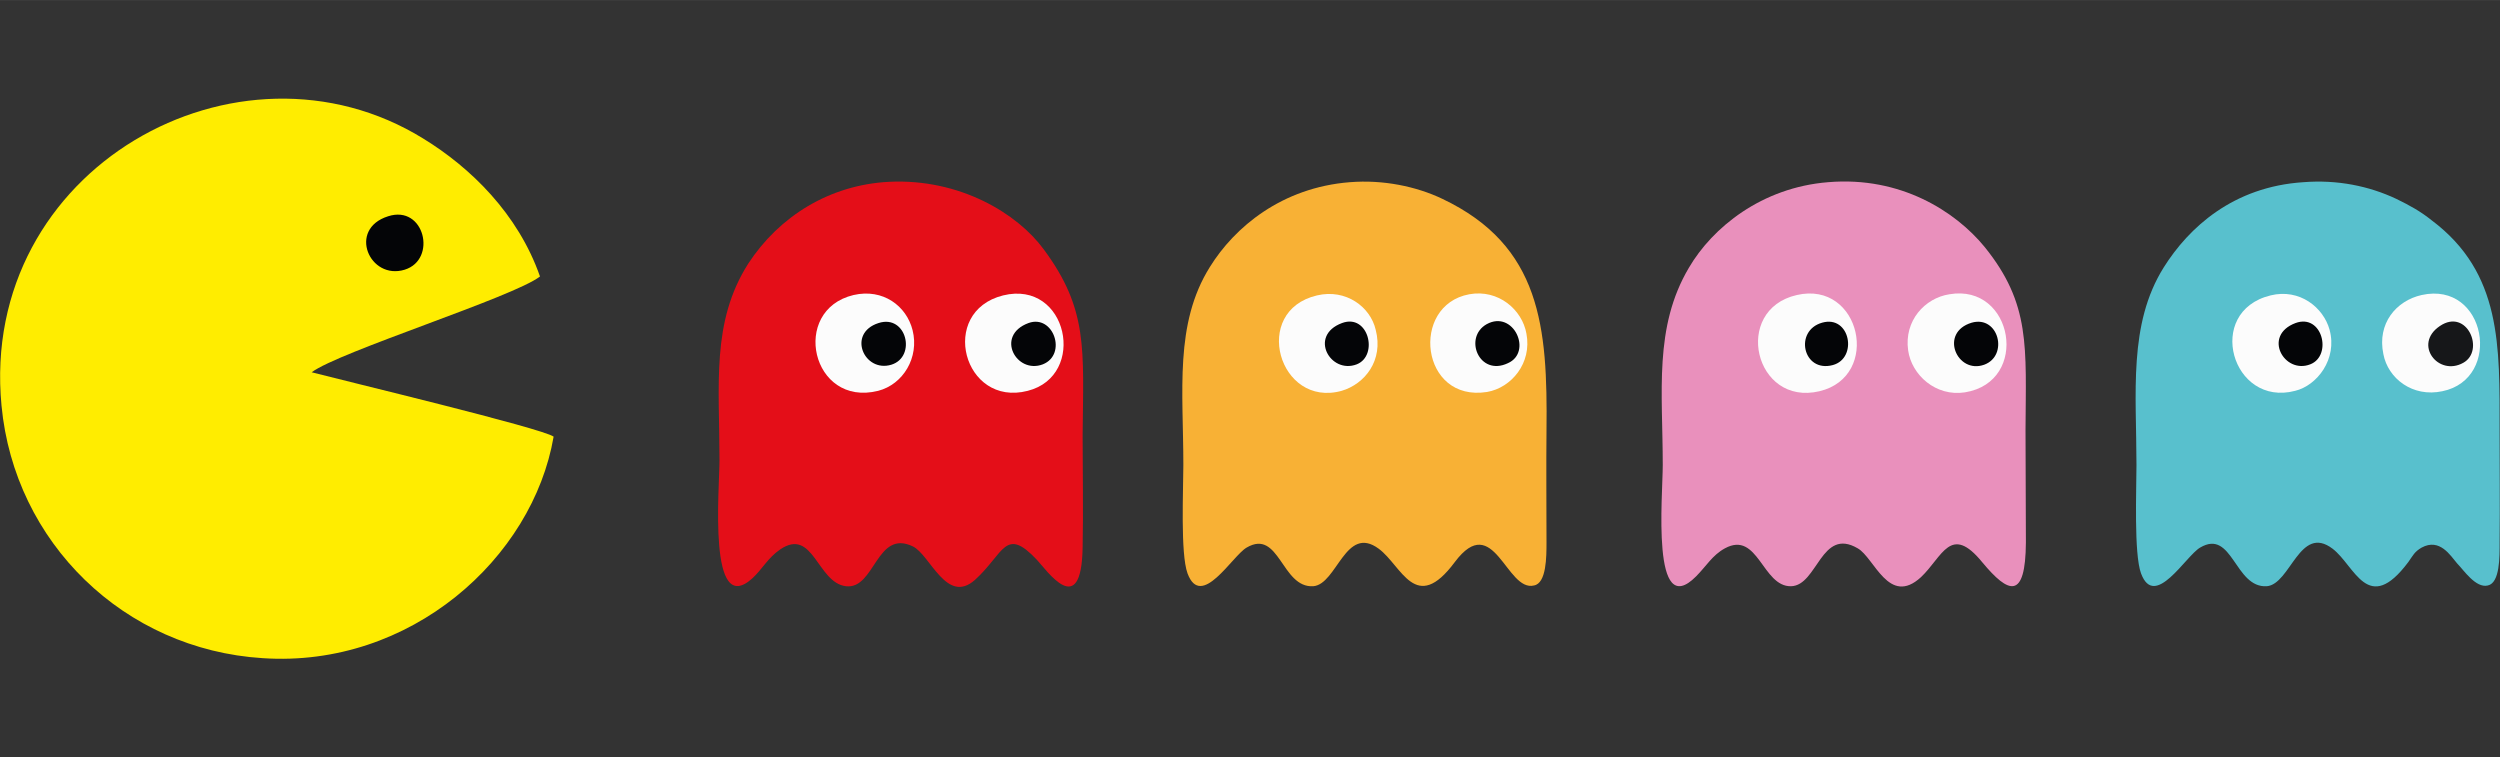 <?xml version="1.0" encoding="UTF-8"?>
<!DOCTYPE svg PUBLIC "-//W3C//DTD SVG 1.1//EN" "http://www.w3.org/Graphics/SVG/1.1/DTD/svg11.dtd">
<!-- Creator: CorelDRAW X8 -->
<svg xmlns="http://www.w3.org/2000/svg" xml:space="preserve" width="66.013mm" height="20mm" version="1.1" style="shape-rendering:geometricPrecision; text-rendering:geometricPrecision; image-rendering:optimizeQuality; fill-rule:evenodd; clip-rule:evenodd"
viewBox="0 0 6602 2000"
 xmlns:xlink="http://www.w3.org/1999/xlink">
 <rect x="0" y="0" width="6602" height="2000" fill="#333333" stroke="none"/>
 <defs>
  <style type="text/css">
   <![CDATA[
    .fil8 {fill:none}
    .fil7 {fill:#040507}
    .fil6 {fill:#161719}
    .fil3 {fill:#58C0CD}
    .fil1 {fill:#E40E18}
    .fil2 {fill:#E990BC}
    .fil4 {fill:#F8B135}
    .fil5 {fill:#FCFCFC}
    .fil0 {fill:#FFED00}
   ]]>
  </style>
 </defs>
 <g id="Katman_x0020_1">
  <path class="fil0" d="M1462 1153c-29,-22 -555,-148 -639,-170 72,-54 534,-199 603,-253 -58,-166 -184,-288 -308,-364 -488,-302 -1174,78 -1114,705 34,361 323,644 690,667 390,26 713,-264 768,-585l0 0z"/>
  <path class="fil1" d="M2348 480c-158,8 -291,92 -372,216 -98,154 -76,319 -76,519 0,77 -31,419 87,312 26,-24 40,-53 73,-76 88,-60 98,88 174,97 77,9 80,-152 177,-105 46,23 89,155 164,88 77,-70 79,-142 163,-53 25,26 118,163 121,-33 2,-98 0,-198 0,-296 2,-227 15,-332 -103,-491 -69,-94 -221,-187 -408,-178l0 0z"/>
  <path class="fil2" d="M4828 481c-176,14 -306,120 -368,226 -93,157 -69,328 -69,521 0,82 -31,414 88,294 27,-27 43,-56 76,-74 88,-48 99,102 175,100 70,-2 79,-157 176,-100 44,25 82,154 167,76 57,-54 78,-142 162,-39 69,83 114,101 115,-53 0,-98 -1,-197 -1,-296 1,-220 14,-333 -108,-484 -77,-94 -222,-187 -413,-171l0 0z"/>
  <path class="fil3" d="M6083 481c-186,12 -303,120 -369,225 -94,150 -72,332 -72,522 0,64 -7,234 12,286 36,97 118,-46 156,-68 86,-51 91,107 176,102 63,-5 87,-165 174,-99 59,45 93,178 200,35 12,-17 16,-27 35,-38 48,-26 76,21 94,42 17,17 49,66 81,58 32,-7 31,-76 31,-114 1,-98 0,-197 0,-296 0,-222 6,-415 -179,-554 -30,-24 -57,-39 -94,-57 -72,-34 -156,-51 -245,-44l0 0z"/>
  <path class="fil4" d="M3565 481c-180,14 -305,119 -370,224 -94,150 -70,328 -70,523 0,64 -8,234 11,286 36,97 118,-46 156,-68 87,-51 92,107 176,102 63,-5 85,-164 173,-99 61,45 97,175 201,35 103,-137 136,80 209,62 33,-6 33,-76 33,-114 0,-98 -1,-197 0,-296 3,-272 -14,-487 -275,-611 -69,-33 -157,-51 -244,-44l0 0z"/>
  <path class="fil5" d="M4745 779c-171,39 -112,295 60,254 164,-39 109,-293 -60,-254z"/>
  <path class="fil5" d="M5148 777c-65,10 -120,70 -109,148 9,65 73,123 150,111 173,-28 128,-288 -41,-259l0 0z"/>
  <path class="fil5" d="M2649 780c-172,43 -105,296 65,252 158,-40 106,-294 -65,-252z"/>
  <path class="fil5" d="M2254 779c-168,40 -111,297 65,253 66,-17 109,-88 91,-160 -16,-64 -78,-111 -156,-93z"/>
  <path class="fil5" d="M3478 780c-175,41 -101,298 65,252 61,-18 111,-80 90,-161 -14,-61 -79,-109 -155,-91z"/>
  <path class="fil5" d="M5996 780c-175,43 -102,296 65,252 58,-14 112,-84 91,-161 -16,-59 -79,-110 -156,-91z"/>
  <path class="fil5" d="M6395 779c-67,15 -118,75 -101,156 12,64 77,115 156,98 160,-33 116,-292 -55,-254l0 0z"/>
  <path class="fil5" d="M3880 777c-157,29 -129,286 47,258 64,-11 119,-76 104,-154 -11,-63 -74,-118 -151,-104l0 0z"/>
  <path class="fil6" d="M6443 861c-71,48 -4,134 62,97 58,-32 10,-146 -62,-97z"/>
  <path class="fil7" d="M3926 856c-62,35 -20,139 56,103 66,-29 15,-142 -56,-103z"/>
  <path class="fil7" d="M2320 853c-84,27 -38,132 34,110 67,-21 40,-134 -34,-110z"/>
  <path class="fil7" d="M5207 852c-87,26 -39,137 33,111 65,-24 38,-131 -33,-111z"/>
  <path class="fil7" d="M2716 853c-89,33 -32,136 38,109 65,-26 28,-133 -38,-109z"/>
  <path class="fil7" d="M4812 852c-75,21 -51,133 28,112 67,-18 46,-133 -28,-112z"/>
  <path class="fil7" d="M3544 853c-89,33 -31,136 39,109 58,-23 31,-135 -39,-109z"/>
  <path class="fil7" d="M6062 853c-88,33 -30,136 39,109 59,-23 32,-135 -39,-109z"/>
  <path class="fil7" d="M1025 571c-108,34 -49,170 44,141 86,-27 52,-172 -44,-141z"/>
  <rect class="fil8" width="6602" height="2000"/>
 </g>
</svg>
